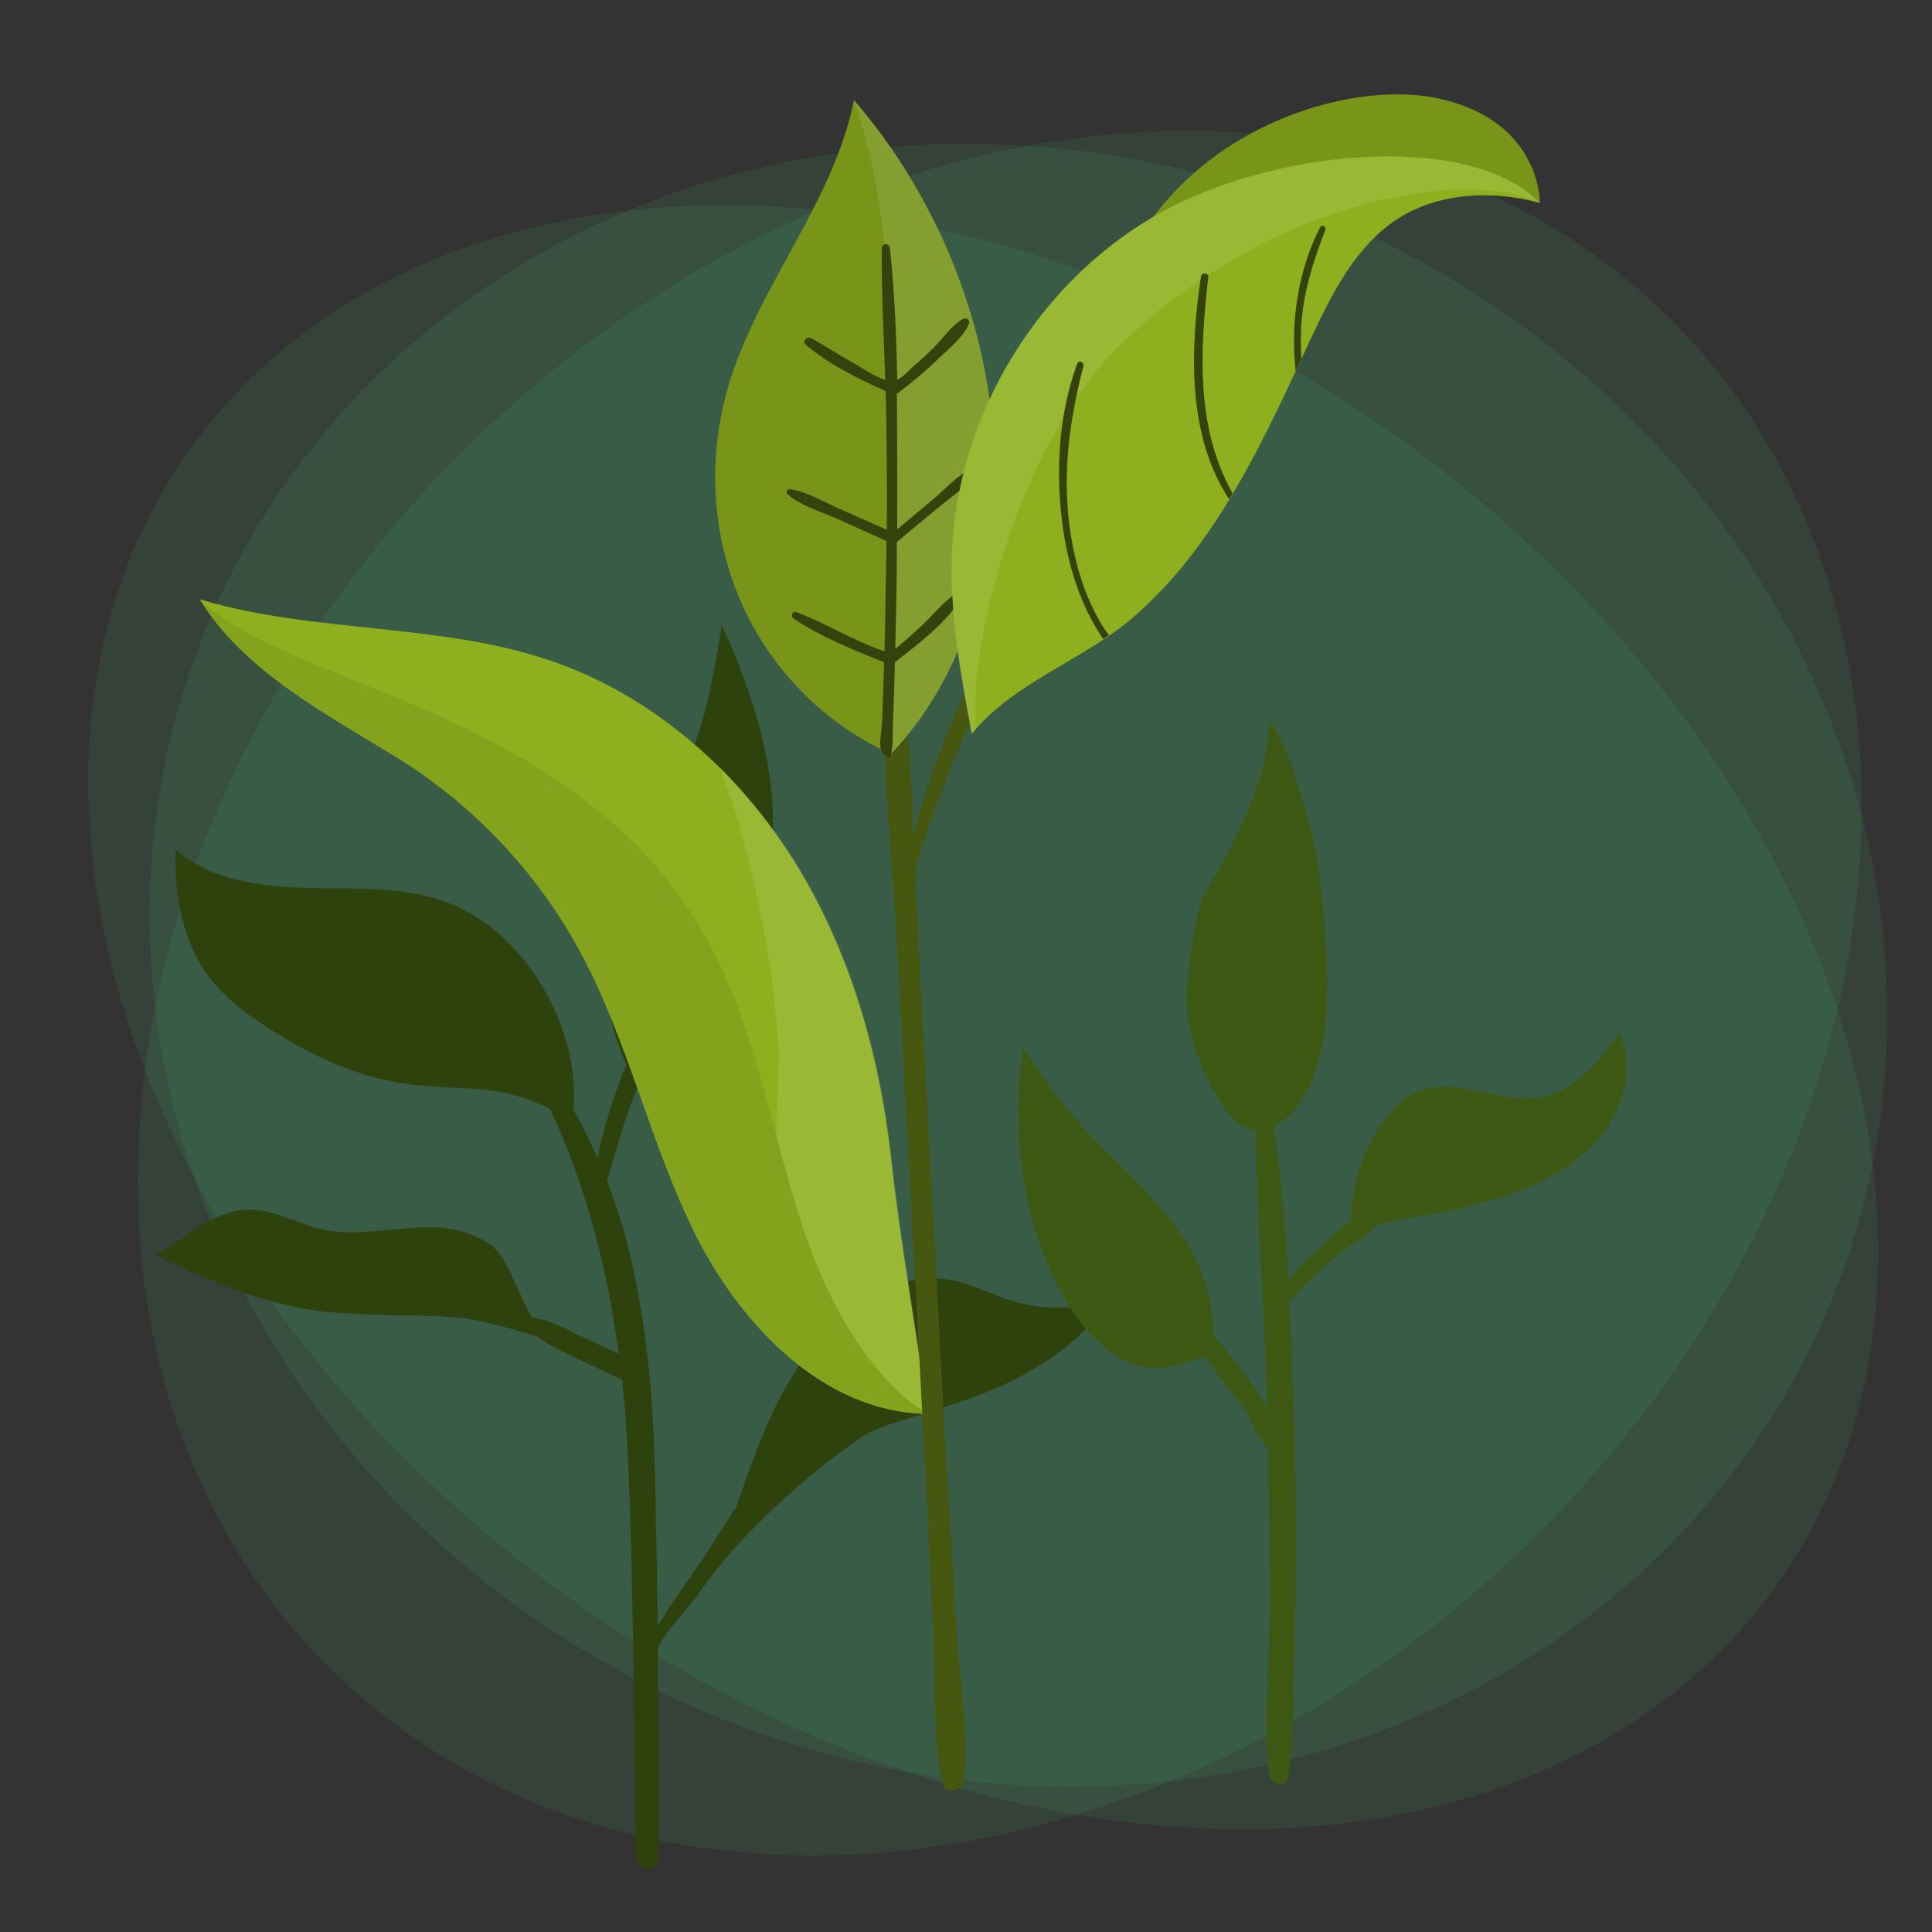 <svg xmlns="http://www.w3.org/2000/svg" xmlns:xlink="http://www.w3.org/1999/xlink" x="0px" y="0px" viewBox="0 0 500 500" style="enable-background:new 0 0 500 500;" xml:space="preserve"><rect x="0" y="0" width="500" height="500" fill="#333333" stroke="none"/><style type="text/css">	.st0{opacity:0.1;}	.st1{fill:#43D17F;}	.st2{fill:#2E420D;}	.st3{fill:#8EB01E;}	.st4{opacity:0.1;fill:#FFFFFF;}	.st5{fill:#84A31C;}	.st6{fill:#46570F;}	.st7{fill:#789419;}	.st8{fill:#36420C;}	.st9{fill:#3E5913;}</style><g id="BACKGROUND_2"></g><g id="BACKGROUND_1">	<g>		<g>			<g class="st0">									<ellipse transform="matrix(0.583 -0.812 0.812 0.583 -107.714 316.561)" class="st1" cx="254.6" cy="263.2" rx="184.6" ry="252.6"></ellipse>			</g>			<g class="st0">									<ellipse transform="matrix(0.399 -0.917 0.917 0.399 -70.738 391.809)" class="st1" cx="263.6" cy="249.9" rx="209.6" ry="227.6"></ellipse>			</g>			<g class="st0">									<ellipse transform="matrix(0.707 -0.708 0.708 0.707 -106.007 258.358)" class="st1" cx="258.5" cy="257" rx="246" ry="197.3"></ellipse>			</g>		</g>	</g>	<path class="st2" d="M223.6,336.8c-18.5,12.4-25.2,30.7-32.3,51c-0.3,0.7-0.5,1.5-0.7,2.2c-3.2,4.5-6.1,9.5-9,13.9  c-3.8,5.5-7.9,11.1-11.4,16.9c-0.1-9.2-0.2-18.5-0.5-27.7c0-0.9,0-1.9,0-2.8c-0.2-18.2-1.1-36.4-4.3-54  c-1.8-10.5-4.4-20.8-8.3-30.7c1.8-6,3.5-12.1,5.5-18c1.9-5.4,4.3-10.7,6.5-16c1.4-1.2,2.9-2.3,4.2-3.4  c16.7-13.4,26.8-33.2,26.8-54.7c0-18-5.9-35.4-13.3-51.8c-1.9,11.8-3.8,23.7-8.5,34.6c-4.4,10.1-11.2,19.1-16.1,29  c-7.7,15.6-7.2,34.4-0.1,50.2c-3.2,7.7-5.8,16-7.5,24.2c-0.1-0.3-0.3-0.6-0.4-0.9c-1.7-3.9-3.6-7.8-5.8-11.6  c1.9-20.9-12.3-45.9-32.3-53.5c-11.4-4.4-24-3.6-36.2-3.9c-12.2-0.3-25.2-1.9-34.5-9.9c-0.3,11.7,1.8,23.9,8.9,33.2  c4,5.2,9.3,9.3,14.9,12.8c11.2,7.3,23.9,13.2,37.3,14.8c14.7,1.7,21.6-0.5,35.8,6.2c9.5,20.3,14.9,41.6,17.8,63.4  c-2.7-1.2-5.4-2.4-8.1-3.7c-4.6-2.1-9.3-5-14.3-5.6c-3.5-5.7-6.3-15.8-10.8-18.9c-13.6-9.4-29.9-0.5-44.2-4.1  c-4.9-1.3-9.5-3.6-14.5-4.6c-5.6-1.1-9.6,0.4-14.5,2.7c-1.6,0.8-13,8.9-13.5,8.6c11.9,5.9,23.8,11,36.5,13.6  c1.8,0.4,3.6,0.7,5.4,0.9c1.5,0.2,3,0.4,4.5,0.5c5.9,0.5,12,0.6,18.2,0.7c1.5,0,2.9,0.1,4.4,0.1c3.8,0.1,7.6,0.3,11.4,0.7  c2.3,0.4,4.5,0.9,6.7,1.4c4,1,7.9,2.1,11.5,3.2c3.4,2.6,7.6,4.3,11.3,6.1c3.6,1.8,7.2,3.5,10.9,5.2c0.8,7.3,1.3,14.6,1.6,21.9  c1.4,33.9,1.4,67.9,2,101.8c0.1,3.8,5.9,3.8,5.9,0c-0.1-18-0.1-36-0.2-54c0-2.4,8.4-11.3,10.2-13.9c3.7-5.4,7.5-10.1,12-14.8  c9.3-9.8,19.1-18.3,30.2-26c10.6-7.4,46.2-8.8,64.7-36c-8.2,2.9-17.4,3.1-25.7,0.5c-5.6-1.7-10.8-4.7-16.6-5.5  c-6.8-1-13.8,0.9-19.6,4.6C224.8,336.1,224.2,336.4,223.6,336.8z"></path>	<g>		<path class="st3" d="M240.1,365.9c-16.6-0.2-31.2-8.9-42.7-21.2c-6.9-7.3-12.7-16-17.2-24.8c-11.9-23.7-17.4-50.2-30-73.5   c-11.1-20.6-27.7-38.2-47.7-50.5c-18.5-11.4-39.4-22.3-50.8-40.8c30,9,62.8,5.9,92.3,16.4c15.9,5.7,30.1,15.2,42.1,27   c7.4,7.3,13.9,15.6,19.4,24.3c14.4,23.1,22.1,49.9,25.1,77c2.4,21.8,6.5,44.2,9.4,65.9C240.1,365.8,240.1,365.8,240.1,365.9z"></path>		<path class="st4" d="M240.1,365.9c-16.6-0.2-31.2-8.9-42.7-21.2c3.2-30.7,4.4-69.6,4-75.2c-1.5-19.3-5-38.5-10.4-57.1   c-1.2-4-3.1-9-4.7-13.9c7.4,7.3,13.9,15.6,19.4,24.3c14.4,23.1,22.1,49.9,25.1,77c2.4,21.8,6.5,44.2,9.4,65.9   C240.1,365.8,240.1,365.8,240.1,365.9z"></path>		<path class="st5" d="M240.1,365.9c-26.5-0.4-48-22.4-59.9-46c-11.9-23.7-17.4-50.2-30-73.5c-11.1-20.6-27.7-38.2-47.7-50.5   c-18.5-11.4-39.4-22.3-50.8-40.8c22.8,23.1,101.5,28.4,133.4,92c11.2,22.4,15,47.7,23,71.5c5.3,15.6,13.2,31.3,25.5,42.6   c1.8,1.6,4.2,3.1,6.4,4.6C240.1,365.8,240.1,365.8,240.1,365.9z"></path>		<path class="st6" d="M265.3,159.8c0.9-1.7-1.8-3.1-3-1.5c-12.6,17.4-20.7,37.9-25.9,58.1c-0.6-15.1-1.3-30.2-3.5-45   c-0.3-2.1-3.9-2.2-4,0c-1,24.6,2,49.7,3.3,74.3c1.3,23.9,2.6,47.9,3.9,71.8c1.3,23.9,2.6,47.9,3.8,71.8   c0.6,12.4,1.2,24.8,1.8,37.1c0.5,11.5-0.4,23.9,2.3,35.3c0.6,2.7,5.1,1.8,5.4-0.6c1.5-12-1-25.1-1.7-37.1   c-0.7-11.6-1.4-23.1-2.1-34.7c-1.5-24.3-2.7-48.7-4-73c-1.3-23.9-2.6-47.9-3.9-71.8c-0.4-6.4-0.6-12.9-0.8-19.4   c2.9-10.2,6.5-20.3,10.7-30.1C252.5,182.8,259.2,171.5,265.3,159.8z"></path>		<path class="st7" d="M230.6,195.1c-0.1,0-0.1-0.1-0.2-0.1c-17.1-7.6-31.1-22-38.6-39.1c-7.6-17.3-8.7-37.2-3.5-55.3   c7.5-26.2,27.4-48,32.7-74.7c0,0,0,0,0,0c20.4,23.6,33.4,54.3,36,85.4C259.3,140.7,251.1,173.7,230.6,195.1z"></path>		<path class="st4" d="M230.6,195.1c-0.1,0-0.1-0.1-0.2-0.1c0.3-9.7,0.3-63.3,0.1-103.6c-0.3-41.9-9.2-64.8-9.5-65.5   c20.4,23.6,33.4,54.3,36,85.4C259.3,140.7,251.1,173.7,230.6,195.1z"></path>		<path class="st8" d="M251.7,121.1c-3.7,1.7-7,5.4-10.2,8.1c-3.1,2.6-6.2,5.2-9.3,7.8c0-2.3,0-4.5,0-6.8c0-9.4,0-18.8-0.1-28.3   c0.1,0,0.1-0.1,0.2-0.1c3.7-2.8,7.3-5.8,10.7-9.1c2.7-2.6,6.4-5.5,7.8-9c0.3-0.9-0.8-1.6-1.5-1.2c-3.1,1.7-5.3,5.2-7.8,7.6   c-1.6,1.6-3.2,3.1-4.9,4.5c-1.2,1.1-2.9,3-4.4,3.7c-0.2-11.4-0.7-22.9-1.9-34.1c-0.1-1.3-2.1-1.4-2.1,0   c-0.1,11.3,0.5,22.7,0.9,34.1c-2.9-0.9-6.4-3.3-8.3-4.4c-3.7-2-7.2-4.4-10.9-6.4c-1.1-0.6-2.4,0.9-1.4,1.7c6,5.1,13.5,8.8,20.7,12   c0,1.3,0.1,2.6,0.1,3.9c0.2,10.7,0.3,21.3,0.2,32c-4.1-1.8-8.1-3.6-12.2-5.4c-4.1-1.8-8.5-4.5-12.9-5.1c-0.7-0.1-1.1,0.9-0.6,1.3   c3.4,3,8.6,4.5,12.7,6.3c4.3,1.9,8.6,3.9,12.9,5.8c0,2.3,0,4.5-0.1,6.8c-0.1,7.2-0.2,14.5-0.4,21.7c-0.2,0-0.3-0.1-0.5-0.1   c-7.7-2.7-14.7-7.1-22.3-10c-1-0.4-1.6,1.1-0.7,1.7c7.1,4.8,15.5,8.1,23.4,11.3c-0.2,5.5-0.3,10.9-0.6,16.4   c-0.1,3-1.7,7.1,2.1,8.3c1-2.7,0.7-6,0.8-9c0.1-2.7,0.2-5.4,0.3-8.1c0.1-2.5,0.1-5,0.2-7.6c5.7-4.5,12.6-9.6,16.6-15.7   c0.8-1.2-0.8-2.1-1.8-1.4c-3.1,2.4-5.7,5.7-8.7,8.4c-1.5,1.4-3,2.7-4.5,4c-0.6,0.5-1.1,0.9-1.5,1.2c0-1.7,0.1-3.4,0.1-5.1   c0.2-7.5,0.3-15,0.3-22.5c0,0,0.1,0,0.1-0.1c3.7-3.1,7.4-6.2,11.2-9.3c3.1-2.6,7.3-5.2,9.6-8.6   C253.8,121.6,252.6,120.7,251.7,121.1z"></path>		<path class="st7" d="M398.5,52.5c0,0,0.5-21.1-26.1-27c-26.6-5.9-80.6,11.9-88,65.8C284.4,91.3,348.4,32.9,398.5,52.5z"></path>		<path class="st3" d="M398.5,52.5c-14.6-3.9-28.8-1.9-38.6,5.4c-9.8,7.2-15.4,18.6-20.6,29.6c-0.8,1.8-1.7,3.6-2.5,5.4   c-0.5,1.1-1,2.1-1.5,3.2c-5,10.7-10.2,21.5-16.2,31.6c-0.3,0.5-0.6,1-0.9,1.5c-6.9,11.4-14.9,21.9-25,30.6c-1.9,1.7-4,3.2-6.1,4.7   c-0.5,0.3-1,0.7-1.5,1c-11.2,7.4-24.3,13.2-32.9,23c-0.4,0.5-0.8,1-1.2,1.4c-2.9-15.6-5.8-31.3-5.1-47.2   c1.5-34.9,21.6-68.5,51.6-86.3C328,38.5,380,33.6,398.5,52.5z"></path>		<path class="st4" d="M398.5,52.5c-18.5-8.9-67.4-1.7-107,35.2c-29.5,27.5-41.1,82.8-38.9,100.8c-0.4,0.5-0.8,1-1.2,1.4   c-2.9-15.6-5.8-31.3-5.1-47.2c1.5-34.9,21.6-68.5,51.6-86.3C328,38.5,380,33.6,398.5,52.5z"></path>		<path class="st8" d="M287,164.4c-0.5,0.3-1,0.7-1.5,1c-1.6-2.4-3-4.9-4.1-7.1c-2.8-5.8-4.6-12-5.8-18.4   c-2.6-14.9-2.1-31.5,3.2-45.8c0.4-1,1.8-0.4,1.6,0.6c-3.8,14.7-5.7,29.1-3.2,44.2c1,6,2.6,12,5.2,17.6   C283.7,159.3,285.2,162,287,164.4z"></path>		<path class="st8" d="M319,127.7c-0.3,0.5-0.6,1-0.9,1.5c-10.9-16.5-10.1-38.8-7.3-57.6c0.2-1.2,2-1.1,1.9,0.1   C310.5,91,309.5,110.8,319,127.7z"></path>		<path class="st8" d="M343,59.5c-3.1,8-5.6,15.8-6.2,24.3c-0.2,3-0.2,6,0,9c-0.5,1.1-1,2.1-1.5,3.2c-1.4-12.7,0.7-26.3,6.4-37.3   C342.1,58,343.3,58.7,343,59.5z"></path>	</g>	<path class="st9" d="M419.1,267.4c-5.3,7.2-11.5,15-20.3,16.6c-10.3,1.9-21.1-5.3-31-1.8c-11.5,4.1-18.3,22.3-18.1,33.6  c-2.9,2.1-5.6,4.9-7.9,6.9c-2.9,2.6-5.7,5.4-8.3,8.3c-0.8-13.2-2-26.4-3.9-39.5c3.7-1.8,6.5-5,8.6-8.9c7-13,5.4-33.5,4.2-47.7  c-0.7-8.7-2.2-17.3-4.7-25.7c-1.7-5.9-4.8-17-9.1-22.7c-0.9,17-8.8,31-17,45.1c-0.9,1.5-1.3,3.2-1.6,4.9c-1.3,6-2.2,12.1-2.7,18.2  c-0.7,8,1.1,15.4,4.3,22.7c1.9,4.2,7.1,14.9,13.3,15.3c0.6,23.9,2.4,47.8,3.1,71.7c-0.1-0.1-0.1-0.2-0.2-0.3  c-1.9-3.1-3.9-6.1-6.1-9c-2.4-3.3-5-6.7-7.9-9.7c0.4-7-1.6-14-4.9-20.5c-1.4-2.7-3-5.3-4.8-7.7c-0.3-0.5-0.7-1-1.1-1.4  c-3.8-4.8-8-9.2-12.4-13.5c-1.9-1.9-3.9-3.9-5.8-5.8c-2.5-2.5-4.9-5-7.1-7.7c-4.7-5.5-8.8-11.6-12.9-17.6  c-1.6,10.9-1.7,22.3,0,33.3c0.5,3,1.1,6.1,1.8,9c1.3,5.2,2.9,10.2,5.1,15c1.2,2.7,2.5,5.3,4,7.8c1.6,2.7,3.4,5.3,5.4,7.7  c2.1,2.5,4.5,4.7,7.3,6.6c7.2,5,15.4,3.9,23.2,0.3c1.1,1.5,2.2,3,3.3,4.5c2.4,3.2,5,6.6,7.6,9.8c1.6,3.2,3.3,7.4,5.7,9.7  c0.3,13.5,0.4,27,0.4,40.5c0,14.4-1.7,29.5-0.2,43.8c0.3,2.6,4.5,3.8,5,0.7c1.3-8,1.4-16.4,1.3-24.7c0-0.6,0-1.1,0-1.6  c0.3-7.3,0.5-14.7,0.6-22c0.2-14.3,0.1-28.7-0.4-43c-0.3-10.6-0.7-21.2-1.3-31.9c0.1-0.1,0.3-0.3,0.4-0.4c0.3-0.1,0.5-0.2,0.8-0.5  c0.8-1,1.6-1.9,2.5-2.8c2.5-2.5,5-4.9,7.7-7.2c3.4-2.9,8.1-5.3,11.3-8.7c7.1-2.1,17.7-3.2,22-4.4c11.3-2.9,22.9-6.5,31.6-14.2  C418.8,291.1,423.9,278.1,419.1,267.4z"></path></g><g id="DESIGNED_BY_FREEPIK"></g></svg>